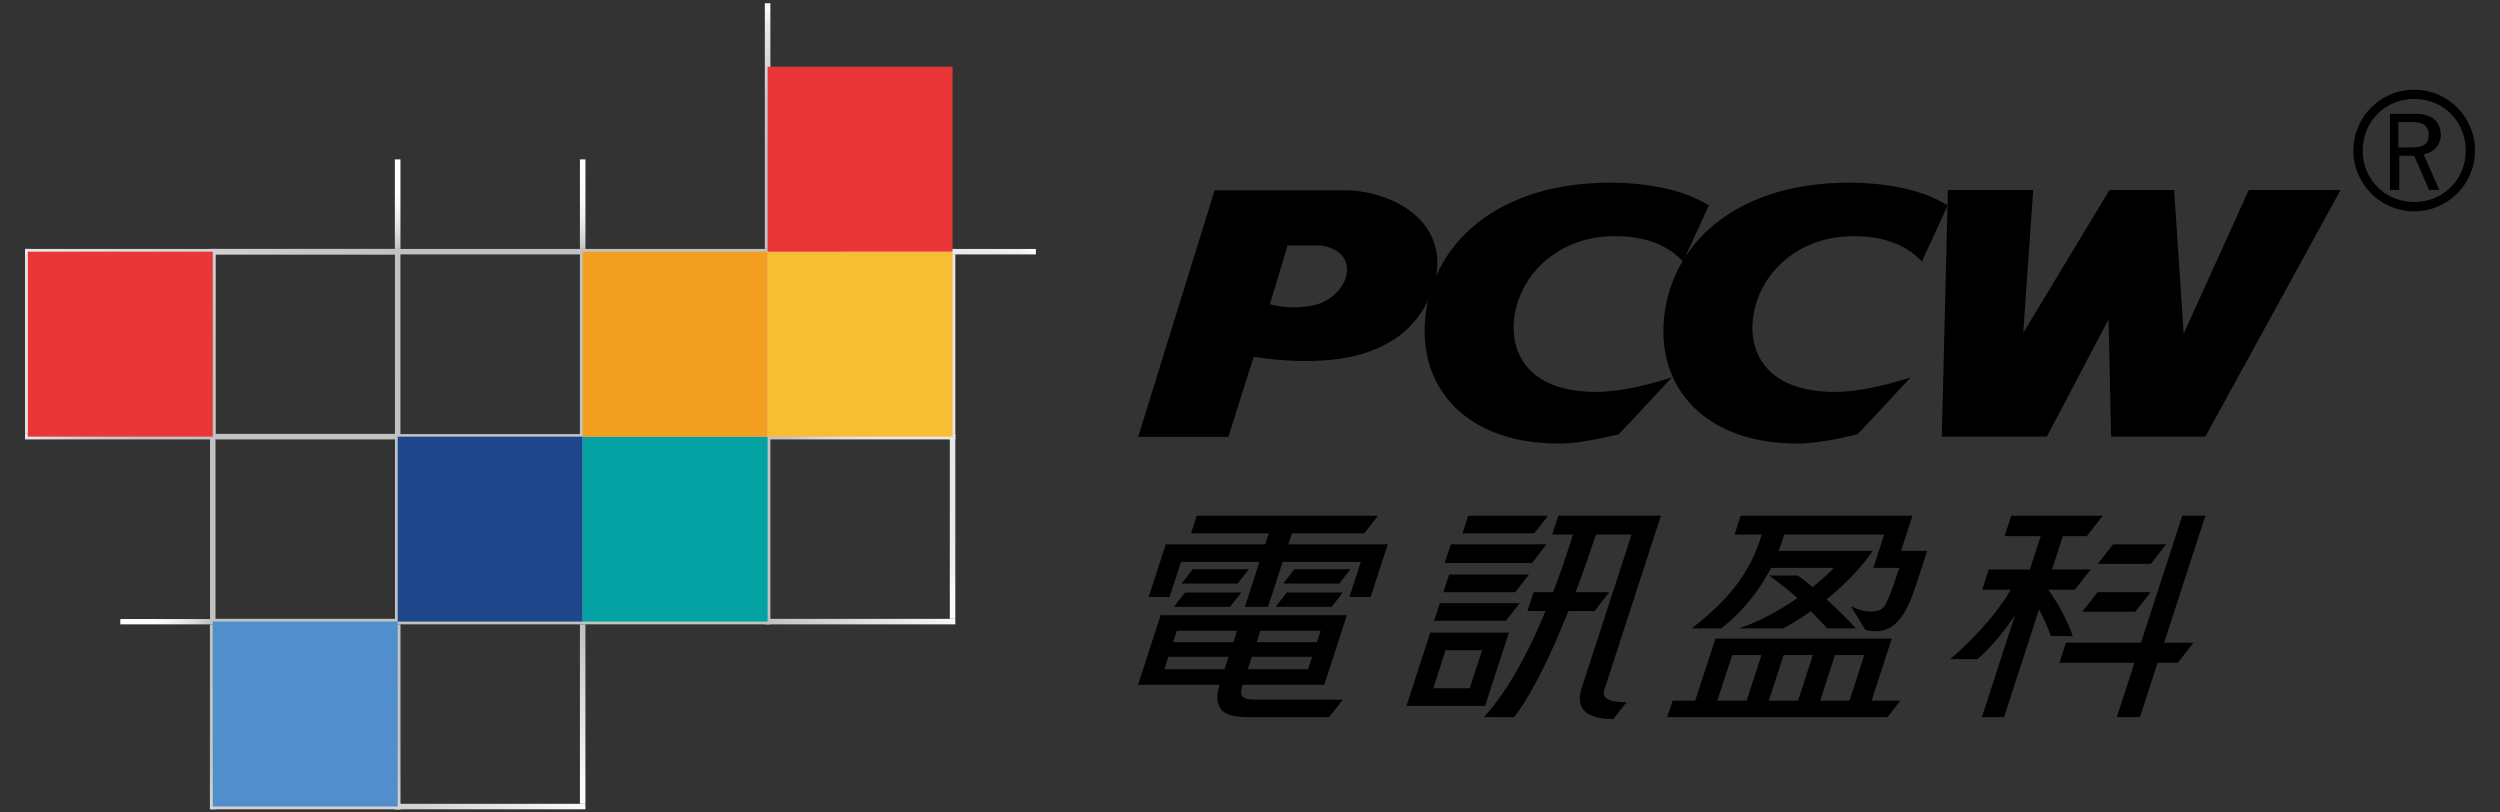 <?xml version="1.0" encoding="UTF-8" standalone="no"?>
<!DOCTYPE svg PUBLIC "-//W3C//DTD SVG 1.1//EN" "http://www.w3.org/Graphics/SVG/1.1/DTD/svg11.dtd">
<svg width="100%" height="100%" viewBox="0 0 200 65" version="1.1" xmlns="http://www.w3.org/2000/svg" xmlns:xlink="http://www.w3.org/1999/xlink" xml:space="preserve" xmlns:serif="http://www.serif.com/" style="fill-rule:evenodd;clip-rule:evenodd;stroke-linejoin:round;stroke-miterlimit:2;">
    <rect x="0" y="0" width="200" height="65" fill="#333333" stroke="none"/>
    <g>
        <path d="M61.187,34.724L46.829,34.724L46.829,20.354L61.187,20.354L61.187,34.724ZM46.391,49.506L32.033,49.506L32.033,35.15L46.391,35.15L46.391,49.506ZM61.187,49.506L46.829,49.506L46.829,35.15L61.187,35.15L61.187,49.506ZM31.596,49.506L17.241,49.506L17.241,35.15L31.596,35.15L31.596,49.506ZM31.596,34.708L17.241,34.708L17.241,20.353L31.594,20.353L31.596,34.708ZM46.391,34.724L32.033,34.724L32.033,20.354L46.391,20.354L46.391,34.724ZM61.63,19.916L16.801,19.916L16.801,49.949L61.63,49.949L61.63,19.916Z" style="fill:rgb(193,194,194);fill-rule:nonzero;"/>
        <rect x="75.985" y="20.355" width="0.44" height="14.354" style="fill:rgb(233,232,233);"/>
        <g>
            <rect x="9.626" y="49.523" width="7.173" height="0.426" style="fill:url(#_Linear1);"/>
        </g>
        <g>
            <rect x="46.394" y="49.949" width="0.44" height="14.354" style="fill:url(#_Linear2);"/>
        </g>
        <g>
            <rect x="75.985" y="34.715" width="0.44" height="14.791" style="fill:url(#_Linear3);"/>
        </g>
        <g>
            <rect x="31.589" y="12.751" width="0.448" height="7.163" style="fill:url(#_Linear4);"/>
        </g>
        <g>
            <rect x="61.187" y="0.258" width="0.443" height="19.656" style="fill:url(#_Linear5);"/>
        </g>
        <g>
            <rect x="46.394" y="12.752" width="0.442" height="7.162" style="fill:url(#_Linear6);"/>
        </g>
        <g>
            <rect x="31.596" y="64.305" width="15.237" height="0.439" style="fill:url(#_Linear7);"/>
        </g>
        <rect x="16.8" y="64.305" width="15.237" height="0.439" style="fill:rgb(211,211,211);"/>
        <g>
            <rect x="61.187" y="19.915" width="15.239" height="0.438" style="fill:url(#_Linear8);"/>
        </g>
        <g>
            <rect x="61.187" y="34.718" width="15.239" height="0.435" style="fill:url(#_Linear9);"/>
        </g>
        <g>
            <rect x="61.187" y="49.509" width="15.239" height="0.44" style="fill:url(#_Linear10);"/>
        </g>
        <g>
            <rect x="67.625" y="19.916" width="15.247" height="0.437" style="fill:url(#_Linear11);"/>
        </g>
        <g>
            <rect x="2.001" y="34.718" width="14.798" height="0.435" style="fill:url(#_Linear12);"/>
        </g>
        <g>
            <rect x="16.8" y="19.915" width="0.44" height="14.796" style="fill:url(#_Linear13);"/>
        </g>
        <g>
            <rect x="2.005" y="19.915" width="29.588" height="0.44" style="fill:url(#_Linear14);"/>
        </g>
        <rect x="2.004" y="19.913" width="0.436" height="14.796" style="fill:rgb(233,232,233);"/>
        <g>
            <rect x="16.793" y="49.949" width="0.448" height="14.795" style="fill:url(#_Linear15);"/>
        </g>
        <g>
            <rect x="31.597" y="49.949" width="0.442" height="14.795" style="fill:url(#_Linear16);"/>
        </g>
        <rect x="17.02" y="49.725" width="14.797" height="14.797" style="fill:rgb(80,143,204);"/>
        <rect x="31.817" y="34.933" width="14.796" height="14.794" style="fill:rgb(29,70,139);"/>
        <rect x="46.613" y="34.933" width="14.796" height="14.794" style="fill:rgb(5,162,163);"/>
        <rect x="2.225" y="20.133" width="14.796" height="14.798" style="fill:rgb(232,55,54);"/>
        <rect x="46.613" y="20.133" width="14.796" height="14.798" style="fill:rgb(243,159,31);"/>
        <rect x="61.408" y="20.133" width="14.796" height="14.798" style="fill:rgb(248,190,51);"/>
        <rect x="61.408" y="5.338" width="14.796" height="14.795" style="fill:rgb(232,55,54);"/>
        <g>
            <path d="M149.612,33.677L152.852,30.19C151.184,30.72 148.831,31.353 146.799,31.353C141.645,31.353 140.18,28.557 140.192,26.211C140.21,22.533 143.342,18.89 148.295,18.89C151.421,18.89 152.96,20.083 153.749,20.918L155.813,16.443C153.011,14.621 148.727,14.614 147.931,14.614C138.143,14.614 133.072,20.283 133.072,26.517C133.072,31.546 136.844,35.484 143.803,35.484C145.674,35.484 147.752,34.916 148.59,34.748L149.612,33.677Z" style="fill:#000;fill-rule:nonzero;"/>
            <path d="M130.508,33.677L133.749,30.19C132.08,30.72 129.728,31.353 127.695,31.353C122.542,31.353 121.077,28.557 121.089,26.211C121.107,22.533 124.241,18.89 129.194,18.89C132.317,18.89 133.858,20.083 134.646,20.918L136.706,16.443C133.906,14.621 129.624,14.614 128.829,14.614C119.041,14.614 113.97,20.283 113.97,26.517C113.97,31.546 117.741,35.484 124.703,35.484C126.569,35.484 128.649,34.916 129.485,34.748L130.508,33.677Z" style="fill:#000;fill-rule:nonzero;"/>
            <path d="M107.494,15.22L97.173,15.22L91.053,34.948L98.269,34.948L100.291,28.547C101.456,28.716 102.88,28.882 104.331,28.882C106.294,28.882 109.164,28.716 111.614,27.096C113.577,25.783 114.907,23.466 114.985,21.211C115.12,17.245 111.001,15.22 107.494,15.22M107.673,22.177C107.451,22.948 106.489,24.345 104.527,24.513C103.59,24.658 102.394,24.584 101.591,24.331L103.007,19.636L105.4,19.636C106.654,19.636 108.156,20.484 107.673,22.177" style="fill:#000;fill-rule:nonzero;"/>
            <path d="M176.429,34.926L168.89,34.926L168.685,25.547L163.753,34.926L155.345,34.926L155.831,15.201L162.655,15.201L161.861,26.629L168.758,15.201L173.932,15.201L174.692,26.697L179.902,15.201L187.245,15.201L176.429,34.926Z" style="fill:#000;fill-rule:nonzero;"/>
            <path d="M95.742,41.258L110.242,41.258L109.14,42.668L103.353,42.668L103.067,43.545L111.021,43.545L109.649,47.758L107.955,47.758L108.866,44.948L102.612,44.948L101.44,48.549L99.587,48.549L100.757,44.948L94.486,44.948L93.561,47.758L91.894,47.758L92.807,44.948L93.264,43.545L101.214,43.545L101.498,42.668L95.281,42.668L95.742,41.258Z" style="fill:#000;fill-rule:nonzero;"/>
            <path d="M100.821,50.463L100.525,51.376L105.352,51.376L105.647,50.463L100.821,50.463ZM98.668,51.376L98.963,50.463L94.141,50.463L93.847,51.376L98.668,51.376ZM99.823,53.535L104.647,53.535L104.969,52.546L100.144,52.546L99.823,53.535ZM93.145,53.535L97.963,53.535L98.286,52.546L93.466,52.546L93.145,53.535ZM105.937,54.785L99.415,54.785C99.381,54.894 99.349,54.998 99.324,55.094C99.287,55.241 99.261,55.399 99.305,55.54C99.401,55.853 99.767,55.971 100.425,55.971L107.425,55.971L106.325,57.373L99.903,57.373C98.012,57.373 97.646,56.853 97.464,56.313C97.367,56.032 97.372,55.724 97.415,55.431C97.45,55.185 97.504,54.958 97.559,54.785L91.044,54.785L92.853,49.214L107.75,49.214L105.937,54.785Z" style="fill:#000;fill-rule:nonzero;"/>
            <path d="M118.806,56.47L112.518,56.47L114.422,50.606L120.709,50.606L118.806,56.47ZM115.647,52.016L114.659,55.061L117.577,55.061L118.567,52.016L115.647,52.016Z" style="fill:#000;fill-rule:nonzero;"/>
            <path d="M132.873,41.258L128.344,55.194C128.017,56.147 129.507,56.178 130.128,56.174L129.082,57.508C129.082,57.508 125.663,57.777 126.52,55.088C126.613,54.803 129.383,46.282 130.526,42.761L127.672,42.761C127.291,43.928 126.733,45.57 126.053,47.375L128.744,47.375L127.566,48.883L125.47,48.883C124.227,52.016 122.689,55.35 121.127,57.373L118.706,57.373C120.696,55.236 122.376,51.941 123.646,48.883L122.194,48.883L122.684,47.375L124.248,47.375C124.952,45.539 125.492,43.889 125.839,42.761L124.182,42.761L124.67,41.258L132.873,41.258Z" style="fill:#000;fill-rule:nonzero;"/>
            <path d="M143.829,46.043C144.161,46.273 144.565,46.595 145.008,46.963C145.657,46.451 146.243,45.93 146.712,45.43L141.677,45.43C140.87,47.01 139.622,48.769 137.69,50.273L135.326,50.273C138.17,48.105 140.066,45.816 140.933,42.761L138.763,42.761L139.253,41.258L152.995,41.258L152.083,44.068L154.174,44.068L153.256,46.893C152.337,49.731 151.218,50.863 149.238,50.402L148.068,48.491C149.104,49.03 150.248,49.095 150.717,48.546C150.962,48.262 151.452,46.92 151.461,46.876L151.945,45.431L149.867,45.431L150.734,42.762L142.74,42.762C142.623,43.156 142.474,43.595 142.289,44.069L149.824,44.069C148.761,45.613 147.394,46.926 146.127,47.949C147.023,48.765 147.906,49.64 148.465,50.274L146.184,50.274C145.674,49.722 145.245,49.273 144.874,48.892C143.79,49.658 142.923,50.136 142.615,50.274L139.086,50.274C140.549,49.814 142.267,48.9 143.8,47.85C143.029,47.146 142.467,46.75 141.547,46.044L143.829,46.044L143.829,46.043Z" style="fill:#000;fill-rule:nonzero;"/>
            <path d="M138.578,52.404L137.385,56.054L139.732,56.054L140.915,52.404L138.578,52.404ZM151.3,51.214L150.997,52.15L151.3,51.214ZM151.3,51.214L150.997,52.15L150.913,52.405L149.729,56.055L152.024,56.055L150.997,57.371L133.374,57.371L133.809,56.055L135.615,56.055L137.195,51.214L137.236,51.087L151.34,51.087L151.3,51.214ZM143.845,56.055L145.028,52.405L142.689,52.405L141.504,56.055L143.845,56.055ZM146.8,52.404L145.614,56.054L147.958,56.054L149.142,52.404L146.8,52.404Z" style="fill:#000;fill-rule:nonzero;"/>
            <path d="M161.212,49.189C160.475,50.317 159.495,51.585 158.206,52.729L156.019,52.729C158.43,50.664 160.118,48.505 160.864,47.177L158.573,47.177L159.099,45.555L162.392,45.555L163.256,42.89L160.367,42.89L160.901,41.257L168.216,41.257L166.942,42.89L165.028,42.89L164.164,45.555L167.256,45.555L165.987,47.177L163.849,47.177C164.667,48.268 165.4,49.673 165.824,50.884L164.076,50.884C163.725,49.956 163.414,49.28 163.121,48.758L160.324,57.372L158.551,57.372L161.212,49.189Z" style="fill:#000;fill-rule:nonzero;"/>
            <path d="M176.429,41.258L173.13,51.418L175.478,51.418L174.226,53.021L172.608,53.021L171.193,57.373L169.342,57.373L170.759,53.021L164.757,53.021L165.276,51.418L171.278,51.418L174.581,41.258L176.429,41.258Z" style="fill:#000;fill-rule:nonzero;"/>
            <path d="M169.049,43.545L173.289,43.545L172.063,45.111L167.825,45.111L169.049,43.545Z" style="fill:#000;"/>
            <path d="M167.805,47.376L172.043,47.376L170.819,48.939L166.579,48.939L167.805,47.376Z" style="fill:#000;"/>
            <path d="M117.46,41.258L123.842,41.258L122.739,42.668L116.995,42.668L117.46,41.258Z" style="fill:#000;"/>
            <path d="M116.067,43.545L123.718,43.545L122.573,45.033L115.574,45.033L116.067,43.545Z" style="fill:#000;"/>
            <path d="M115.935,45.965L122.315,45.965L121.214,47.375L115.468,47.375L115.935,45.965Z" style="fill:#000;"/>
            <path d="M115.19,48.252L121.573,48.252L120.47,49.662L114.728,49.662L115.19,48.252Z" style="fill:#000;"/>
            <path d="M103.553,45.538L108.036,45.538L107.139,46.684L102.655,46.684L103.553,45.538Z" style="fill:#000;"/>
            <path d="M102.94,47.4L107.425,47.4L106.529,48.549L102.046,48.549L102.94,47.4Z" style="fill:#000;"/>
            <path d="M95.42,45.538L99.905,45.538L99.008,46.684L94.521,46.684L95.42,45.538Z" style="fill:#000;"/>
            <path d="M94.809,47.4L99.294,47.4L98.397,48.549L93.912,48.549L94.809,47.4Z" style="fill:#000;"/>
            <path d="M188.269,12.04C188.269,9.36 190.445,7.174 193.136,7.174C195.827,7.174 198.001,9.361 198.001,12.04C198.001,14.719 195.827,16.907 193.136,16.907C190.445,16.907 188.269,14.72 188.269,12.04M197.262,12.04C197.262,9.72 195.46,7.915 193.136,7.915C190.818,7.915 189.015,9.72 189.015,12.04C189.015,14.359 190.818,16.16 193.136,16.16C195.46,16.16 197.262,14.359 197.262,12.04M193.231,9.108C194.901,9.108 195.262,10.043 195.262,10.813C195.262,11.533 194.757,12.183 193.893,12.352L195.141,15.189L194.323,15.189L193.135,12.462L191.943,12.462L191.943,15.189L191.2,15.189L191.2,9.108L193.231,9.108ZM191.865,11.798L192.85,11.798C194.086,11.798 194.293,11.366 194.293,10.802C194.293,10.021 193.789,9.766 192.982,9.766L191.865,9.766L191.865,11.798Z" style="fill:#000;fill-rule:nonzero;"/>
        </g>
    </g>
    <defs>
        <linearGradient id="_Linear1" x1="0" y1="0" x2="1" y2="0" gradientUnits="userSpaceOnUse" gradientTransform="matrix(-8.897,1.08956e-15,-1.08956e-15,-8.897,17.66,49.726)"><stop offset="0" style="stop-color:rgb(193,194,194);stop-opacity:1"/><stop offset="0.1" style="stop-color:rgb(193,194,194);stop-opacity:1"/><stop offset="0.22" style="stop-color:rgb(216,216,215);stop-opacity:1"/><stop offset="0.36" style="stop-color:rgb(235,235,234);stop-opacity:1"/><stop offset="0.49" style="stop-color:rgb(248,248,248);stop-opacity:1"/><stop offset="0.62" style="stop-color:white;stop-opacity:1"/><stop offset="1" style="stop-color:white;stop-opacity:1"/></linearGradient>
        <linearGradient id="_Linear2" x1="0" y1="0" x2="1" y2="0" gradientUnits="userSpaceOnUse" gradientTransform="matrix(8.17669e-16,13.354,-13.354,8.17669e-16,46.616,49.071)"><stop offset="0" style="stop-color:rgb(193,194,194);stop-opacity:1"/><stop offset="0.1" style="stop-color:rgb(193,194,194);stop-opacity:1"/><stop offset="0.5" style="stop-color:rgb(218,218,217);stop-opacity:1"/><stop offset="1" style="stop-color:rgb(250,250,250);stop-opacity:1"/></linearGradient>
        <linearGradient id="_Linear3" x1="0" y1="0" x2="1" y2="0" gradientUnits="userSpaceOnUse" gradientTransform="matrix(8.17559e-16,13.352,-13.352,8.17559e-16,76.221,33.85)"><stop offset="0" style="stop-color:rgb(233,232,233);stop-opacity:1"/><stop offset="0.1" style="stop-color:rgb(233,232,233);stop-opacity:1"/><stop offset="0.66" style="stop-color:rgb(235,234,234);stop-opacity:1"/><stop offset="0.89" style="stop-color:rgb(242,241,241);stop-opacity:1"/><stop offset="1" style="stop-color:rgb(250,250,250);stop-opacity:1"/></linearGradient>
        <linearGradient id="_Linear4" x1="0" y1="0" x2="1" y2="0" gradientUnits="userSpaceOnUse" gradientTransform="matrix(5.44589e-16,-8.894,8.894,5.44589e-16,31.823,20.781)"><stop offset="0" style="stop-color:rgb(193,194,194);stop-opacity:1"/><stop offset="0.1" style="stop-color:rgb(193,194,194);stop-opacity:1"/><stop offset="0.22" style="stop-color:rgb(216,216,215);stop-opacity:1"/><stop offset="0.36" style="stop-color:rgb(235,235,234);stop-opacity:1"/><stop offset="0.49" style="stop-color:rgb(248,248,248);stop-opacity:1"/><stop offset="0.62" style="stop-color:white;stop-opacity:1"/><stop offset="1" style="stop-color:white;stop-opacity:1"/></linearGradient>
        <linearGradient id="_Linear5" x1="0" y1="0" x2="1" y2="0" gradientUnits="userSpaceOnUse" gradientTransform="matrix(1.20022e-15,-19.601,19.601,1.20022e-15,61.413,19.9)"><stop offset="0" style="stop-color:rgb(193,194,194);stop-opacity:1"/><stop offset="0.1" style="stop-color:rgb(193,194,194);stop-opacity:1"/><stop offset="0.41" style="stop-color:rgb(196,196,196);stop-opacity:1"/><stop offset="0.61" style="stop-color:rgb(203,203,203);stop-opacity:1"/><stop offset="0.77" style="stop-color:rgb(216,216,216);stop-opacity:1"/><stop offset="0.92" style="stop-color:rgb(236,236,235);stop-opacity:1"/><stop offset="1" style="stop-color:white;stop-opacity:1"/></linearGradient>
        <linearGradient id="_Linear6" x1="0" y1="0" x2="1" y2="0" gradientUnits="userSpaceOnUse" gradientTransform="matrix(5.44635e-16,-8.895,8.895,5.44635e-16,46.618,20.79)"><stop offset="0" style="stop-color:rgb(193,194,194);stop-opacity:1"/><stop offset="0.1" style="stop-color:rgb(193,194,194);stop-opacity:1"/><stop offset="0.17" style="stop-color:rgb(208,208,208);stop-opacity:1"/><stop offset="0.28" style="stop-color:rgb(227,226,226);stop-opacity:1"/><stop offset="0.4" style="stop-color:rgb(241,240,240);stop-opacity:1"/><stop offset="0.55" style="stop-color:rgb(251,250,250);stop-opacity:1"/><stop offset="0.81" style="stop-color:white;stop-opacity:1"/><stop offset="1" style="stop-color:white;stop-opacity:1"/></linearGradient>
        <linearGradient id="_Linear7" x1="0" y1="0" x2="1" y2="0" gradientUnits="userSpaceOnUse" gradientTransform="matrix(14.757,0,0,14.757,32.037,64.541)"><stop offset="0" style="stop-color:rgb(211,211,211);stop-opacity:1"/><stop offset="0.1" style="stop-color:rgb(211,211,211);stop-opacity:1"/><stop offset="0.12" style="stop-color:rgb(212,212,212);stop-opacity:1"/><stop offset="1" style="stop-color:rgb(250,250,250);stop-opacity:1"/></linearGradient>
        <linearGradient id="_Linear8" x1="0" y1="0" x2="1" y2="0" gradientUnits="userSpaceOnUse" gradientTransform="matrix(15.243,0,0,15.243,61.525,20.142)"><stop offset="0" style="stop-color:rgb(193,194,194);stop-opacity:1"/><stop offset="0.47" style="stop-color:rgb(195,195,195);stop-opacity:1"/><stop offset="0.66" style="stop-color:rgb(201,201,201);stop-opacity:1"/><stop offset="0.79" style="stop-color:rgb(212,212,211);stop-opacity:1"/><stop offset="0.9" style="stop-color:rgb(228,227,227);stop-opacity:1"/><stop offset="1" style="stop-color:rgb(253,252,252);stop-opacity:1"/><stop offset="1" style="stop-color:white;stop-opacity:1"/></linearGradient>
        <linearGradient id="_Linear9" x1="0" y1="0" x2="1" y2="0" gradientUnits="userSpaceOnUse" gradientTransform="matrix(15.243,0,0,15.243,61.518,34.943)"><stop offset="0" style="stop-color:rgb(193,194,194);stop-opacity:1"/><stop offset="0.1" style="stop-color:rgb(193,194,194);stop-opacity:1"/><stop offset="0.12" style="stop-color:rgb(198,198,198);stop-opacity:1"/><stop offset="0.23" style="stop-color:rgb(213,213,213);stop-opacity:1"/><stop offset="0.36" style="stop-color:rgb(224,224,224);stop-opacity:1"/><stop offset="0.53" style="stop-color:rgb(231,231,231);stop-opacity:1"/><stop offset="1" style="stop-color:rgb(233,232,233);stop-opacity:1"/></linearGradient>
        <linearGradient id="_Linear10" x1="0" y1="0" x2="1" y2="0" gradientUnits="userSpaceOnUse" gradientTransform="matrix(15.243,0,0,15.243,61.518,49.743)"><stop offset="0" style="stop-color:rgb(193,194,194);stop-opacity:1"/><stop offset="0.44" style="stop-color:rgb(218,218,217);stop-opacity:1"/><stop offset="1" style="stop-color:rgb(250,250,250);stop-opacity:1"/></linearGradient>
        <linearGradient id="_Linear11" x1="0" y1="0" x2="1" y2="0" gradientUnits="userSpaceOnUse" gradientTransform="matrix(15.247,0,0,15.247,67.956,20.136)"><stop offset="0" style="stop-color:rgb(233,232,233);stop-opacity:1"/><stop offset="0.28" style="stop-color:rgb(233,232,233);stop-opacity:1"/><stop offset="0.71" style="stop-color:rgb(235,234,234);stop-opacity:1"/><stop offset="0.89" style="stop-color:rgb(242,241,241);stop-opacity:1"/><stop offset="1" style="stop-color:white;stop-opacity:1"/></linearGradient>
        <linearGradient id="_Linear12" x1="0" y1="0" x2="1" y2="0" gradientUnits="userSpaceOnUse" gradientTransform="matrix(-14.527,1.77908e-15,-1.77908e-15,-14.527,16.804,34.945)"><stop offset="0" style="stop-color:rgb(193,194,194);stop-opacity:1"/><stop offset="0.39" style="stop-color:rgb(196,196,196);stop-opacity:1"/><stop offset="0.63" style="stop-color:rgb(203,203,203);stop-opacity:1"/><stop offset="0.84" style="stop-color:rgb(217,216,216);stop-opacity:1"/><stop offset="1" style="stop-color:rgb(233,232,233);stop-opacity:1"/></linearGradient>
        <linearGradient id="_Linear13" x1="0" y1="0" x2="1" y2="0" gradientUnits="userSpaceOnUse" gradientTransform="matrix(1.04712e-15,-17.101,17.101,1.04712e-15,17.024,36.262)"><stop offset="0" style="stop-color:rgb(193,194,194);stop-opacity:1"/><stop offset="0.49" style="stop-color:rgb(196,196,196);stop-opacity:1"/><stop offset="0.79" style="stop-color:rgb(203,203,203);stop-opacity:1"/><stop offset="1" style="stop-color:rgb(213,213,214);stop-opacity:1"/></linearGradient>
        <linearGradient id="_Linear14" x1="0" y1="0" x2="1" y2="0" gradientUnits="userSpaceOnUse" gradientTransform="matrix(-29.404,3.60093e-15,-3.60093e-15,-29.404,31.591,20.142)"><stop offset="0" style="stop-color:rgb(193,194,194);stop-opacity:1"/><stop offset="0.34" style="stop-color:rgb(203,203,203);stop-opacity:1"/><stop offset="0.94" style="stop-color:rgb(229,229,229);stop-opacity:1"/><stop offset="1" style="stop-color:rgb(233,232,233);stop-opacity:1"/></linearGradient>
        <linearGradient id="_Linear15" x1="0" y1="0" x2="1" y2="0" gradientUnits="userSpaceOnUse" gradientTransform="matrix(1.01942e-15,16.648,-16.648,1.01942e-15,17.022,49.178)"><stop offset="0" style="stop-color:rgb(193,194,194);stop-opacity:1"/><stop offset="0.1" style="stop-color:rgb(193,194,194);stop-opacity:1"/><stop offset="0.59" style="stop-color:rgb(195,195,195);stop-opacity:1"/><stop offset="0.77" style="stop-color:rgb(201,201,201);stop-opacity:1"/><stop offset="0.9" style="stop-color:rgb(211,211,211);stop-opacity:1"/><stop offset="1" style="stop-color:rgb(211,211,211);stop-opacity:1"/></linearGradient>
        <linearGradient id="_Linear16" x1="0" y1="0" x2="1" y2="0" gradientUnits="userSpaceOnUse" gradientTransform="matrix(1.04648e-15,17.09,-17.09,1.04648e-15,31.804,49.179)"><stop offset="0" style="stop-color:rgb(193,194,194);stop-opacity:1"/><stop offset="0.1" style="stop-color:rgb(193,194,194);stop-opacity:1"/><stop offset="0.59" style="stop-color:rgb(195,195,195);stop-opacity:1"/><stop offset="0.77" style="stop-color:rgb(201,201,201);stop-opacity:1"/><stop offset="0.9" style="stop-color:rgb(211,211,211);stop-opacity:1"/><stop offset="1" style="stop-color:rgb(211,211,211);stop-opacity:1"/></linearGradient>
    </defs>
</svg>
